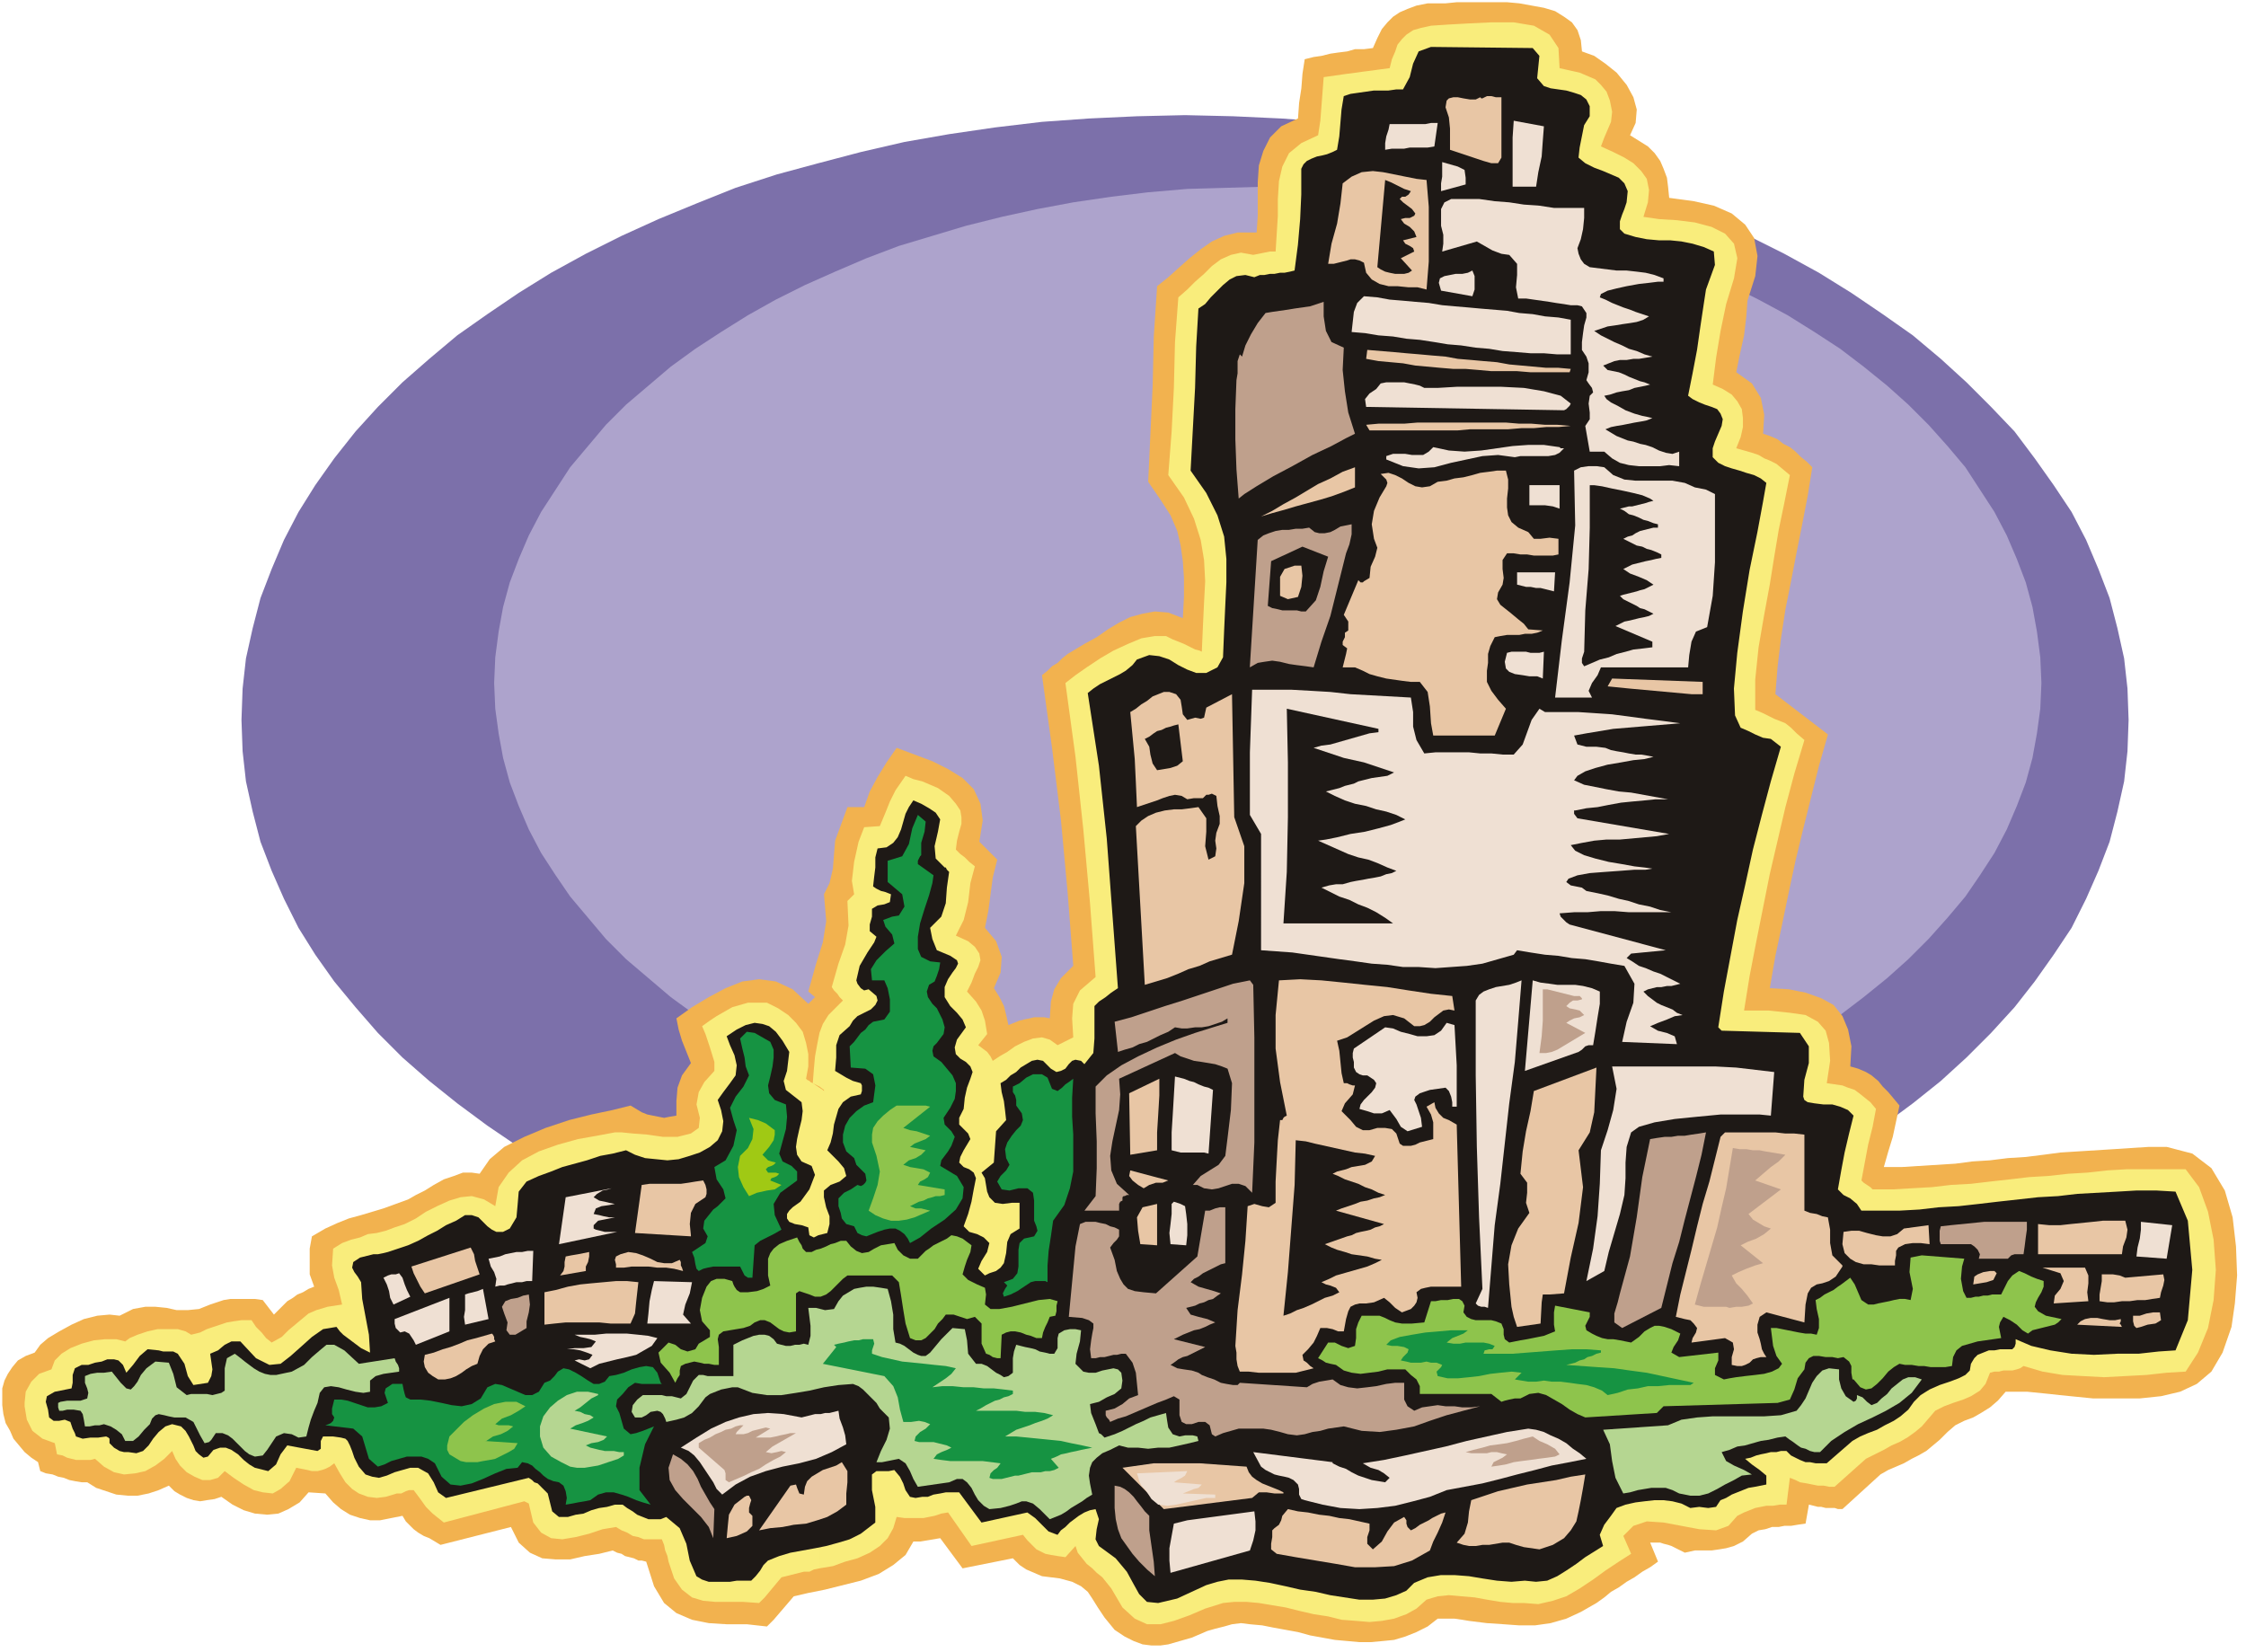 <svg xmlns="http://www.w3.org/2000/svg" fill-rule="evenodd" height="1.478in" preserveAspectRatio="none" stroke-linecap="round" viewBox="0 0 2009 1478" width="2.009in"><style>.pen1{stroke:none}.brush6{fill:#1e1916}.brush7{fill:#b5d691}.brush8{fill:#169342}.brush9{fill:#efe0d3}.brush10{fill:#e8c6a5}.brush11{fill:#8ec44c}.brush12{fill:#bfa08c}</style><path class="pen1" style="fill:#7c70aa" d="m1060 103 43 1 43 2 42 3 41 5 41 6 40 7 39 9 39 10 37 10 36 12 36 14 34 14 33 15 32 16 31 17 29 18 28 19 27 19 25 21 23 21 22 22 21 22 18 24 17 24 16 24 13 25 11 26 10 26 7 27 6 27 3 27 1 28-1 28-3 27-6 27-7 27-10 26-11 25-13 26-16 24-17 24-18 23-21 23-22 22-23 21-25 20-27 20-28 19-29 18-31 17-32 16-33 15-34 14-36 13-36 12-37 11-39 9-39 9-40 7-41 6-41 5-42 3-43 2-43 1-43-1-43-2-42-3-42-5-41-6-40-7-39-9-38-9-37-11-37-12-35-13-34-14-33-15-32-16-31-17-29-18-28-19-27-20-25-20-24-21-22-22-20-23-19-23-17-24-15-24-13-26-11-25-10-26-7-27-6-27-3-27-1-28 1-28 3-27 6-27 7-27 10-26 11-26 13-25 15-24 17-24 19-24 20-22 22-22 24-21 25-21 27-19 28-19 29-18 31-17 32-16 33-15 34-14 35-14 37-12 37-10 38-10 39-9 40-7 41-6 42-5 42-3 43-2 43-1z"/><path class="pen1" style="fill:#ada3cc" d="m1132 167 36 1 35 1 35 3 34 4 33 5 33 6 33 7 31 8 31 9 30 9 29 11 28 12 27 12 26 13 26 14 24 15 23 15 21 16 21 17 19 17 18 18 17 19 16 19 13 20 13 20 11 21 9 21 8 21 6 22 4 22 3 23 1 23-1 23-3 22-4 22-6 22-8 21-9 21-11 21-13 20-13 19-16 19-17 19-18 18-19 17-21 17-21 16-23 16-24 14-26 14-26 14-27 12-28 11-29 11-30 10-31 9-31 8-33 7-33 6-33 5-34 4-35 3-35 1-36 1-35-1-35-1-35-3-33-4-34-5-32-6-32-7-32-8-30-9-30-10-29-11-28-11-27-12-26-14-25-14-24-14-23-16-22-16-20-17-20-17-18-18-16-19-16-19-13-19-13-20-11-21-9-21-8-21-6-22-4-22-3-22-1-23 1-23 3-23 4-22 6-22 8-21 9-21 11-21 13-20 13-20 16-19 16-19 18-18 20-17 20-17 22-16 23-15 24-15 25-14 26-13 27-12 28-12 29-11 30-9 30-9 32-8 32-7 32-6 34-5 33-4 35-3 35-1 35-1z"/><path class="pen1" style="fill:#f2b24f" d="m1428 1434-14 8-13 6-14 4-14 2h-14l-14-1-15-1-16-2-6-1-7-1h-15l-9 7-10 5-10 4-10 3-10 1-11 1h-10l-11-1-11-1-11-2-11-2-11-3-11-2-11-2-10-2-11-1-8-1-8 1-7 2-8 2-7 2-7 3-7 3-7 2-7 2-7 2-7 1h-8l-8-1-8-3-8-4-9-6-9-11-6-9-5-8-4-6-6-5-8-4-11-3-16-2-7-3-7-3-6-4-6-6-45 9-20-27-6 1-6 1-6 1h-6l-7 12-11 9-13 8-16 6-16 4-16 4-15 3-13 3-6 7-6 7-6 7-6 6-18-2h-18l-16-1-15-3-14-6-11-9-9-15-7-22-4-1h-3l-4-2-4-1-4-1-3-2-4-1-4-2-12 3-13 2-13 3h-13l-12-1-11-5-10-9-7-14-63 16-5-3-5-3-5-2-5-3-4-3-4-4-3-3-3-5-10 2-10 2h-9l-9-2-9-3-8-5-7-6-7-8-15-1-8 9-10 6-9 4-10 1-11-1-10-3-10-5-10-7-6 2-7 1-6 1-6-1-6-2-6-3-5-3-5-5-9 4-9 3-10 2h-9l-10-1-9-3-9-3-8-5h-5l-6-1-5-1-5-2-5-1-5-2-6-1-5-2-2-8-6-4-6-5-5-6-5-6-3-7-4-7-2-8-1-8v-15l2-7 3-6 4-6 5-6 7-4 8-3 5-7 7-6 10-6 11-6 11-5 12-3 11-1 9 1 12-6 11-2h9l10 1 9 2h10l10-1 10-4 6-2 6-2 6-1h22l7 1 10 13 4-4 4-4 4-4 5-3 4-3 5-2 5-3 5-2-4-11v-23l2-11 12-7 11-5 10-4 11-3 10-3 10-3 11-4 11-4 7-4 8-4 8-5 9-5 9-3 8-3h8l7 1 9-13 13-11 18-9 19-8 21-7 20-5 19-4 16-4 5 3 5 3 5 2 5 1 5 1 5 1 5-1 6-1v-13l1-12 4-11 8-11-4-10-4-10-3-10-2-10 14-10 15-9 15-8 15-6 15-2 15 2 15 7 14 13 6-6-6-5 7-25 6-19 3-19-2-24 5-10 3-13 1-13 1-12 11-30h15l5-14 7-13 8-13 9-13 16 6 16 6 14 7 13 8 10 10 6 13 2 15-3 19 16 16-4 16-2 15-2 15-3 15 10 12 5 14-1 14-6 14 5 8 4 8 2 8 2 9 5-2 5-2 4-1 5-1 4-1h9l5 1 1-15 3-11 6-10 11-11-5-65-6-65-8-65-9-65 5-4 4-4 5-3 4-4 5-4 5-3 5-3 5-3 11-6 10-7 10-6 10-5 11-3 11-2 12 1 13 5 1-19v-17l-1-15-2-14-3-13-6-14-9-14-11-16 2-43 2-43 1-44 3-45 10-8 10-9 9-8 10-8 10-7 11-5 12-3h17l1-15v-30l1-15 4-13 6-12 10-10 15-7 1-14 2-13 1-13 2-13 8-2 7-1 8-2 7-1 8-1 7-2h8l8-1 4-9 4-8 5-6 5-5 6-4 7-3 8-3 10-2h16l10-1h45l11 1 11 2 11 2 10 3 8 5 7 5 5 7 3 9 1 10 11 4 10 7 10 8 9 11 6 11 3 11-1 12-5 11 8 5 8 5 6 6 5 7 3 7 3 8 1 8 1 10 22 3 18 4 16 7 12 10 8 12 3 16-2 18-7 22-1 14-2 17-4 18-3 15 14 10 8 13 3 15-1 17 6 2 7 3 5 4 6 3 5 4 5 5 5 4 5 5-4 25-5 26-5 25-5 26-5 25-4 26-3 25-2 25 47 36-8 28-7 28-7 28-7 29-6 28-6 29-6 28-5 29 17 1 15 3 14 5 11 6 8 10 5 12 3 15-1 18 7 2 7 3 5 3 6 5 4 5 5 5 5 6 5 6-3 14-3 14-4 13-4 14h16l16-1 16-1 16-1 15-2 16-1 16-2 16-1 16-2 15-2 16-1 16-1 16-1 15-1 16-1h16l23 6 17 13 12 20 7 24 3 26 1 26-2 25-3 21-8 23-10 17-13 11-15 7-17 4-19 2h-42l-10-1-10-1-10-1-9-1-10-1-10-1h-19l-7 8-7 6-8 5-7 4-8 3-8 4-7 6-7 7-6 5-6 5-7 4-6 3-7 4-7 3-7 3-7 4-34 31h-4l-3-1h-8l-4-1h-3l-4-1-4-1-3 17-7 1-6 1h-6l-5 1h-6l-6 2-6 1-6 3-8 7-8 4-7 2-6 1-7 1h-15l-9 2-4-2-4-2-4-2-3-1-4-1-3-1h-9l7 17-7 5-7 4-7 5-7 4-7 5-7 4-6 5-7 5z"/><path class="pen1" d="m733 973 3 2 1 1v-1l-4-3v-48l3-8 5-8 6-6 7-7-3-3-2-3-3-3-2-3 6-21 6-17 3-17-1-22 6-6-2-12 2-17 4-18 5-13 14-1 5-12 4-10 5-10 9-13 7 3 8 2 7 3 7 3 10 7 6 7 4 6 1 6v6l-2 7-2 8-1 8 4 4 4 3 4 4 5 4-4 15-2 17-4 16-7 14 11 5 6 5 4 6 1 6-2 6-3 6-3 8-4 8 8 9 5 8 3 9 2 12-8 10 4 3 4 3 3 4 2 4 6-4 7-4 7-5 8-4 8-3 8-1 7 2 7 5 14-7-1-17 1-13 6-12 14-12-5-66-6-66-7-65-9-66 9-7 10-7 12-8 12-7 13-6 12-5 12-2h10l2 1 4 2 5 2 5 2 6 3 4 2 4 1 2 1 1-23 1-21 1-19-1-19-3-18-6-19-9-19-14-20 3-39 2-39 1-41 3-40 8-7 7-7 8-7 7-7 8-6 9-4 9-2 11 2 5-1 5-1 5-1h5l1-16 1-16v-15l1-16 3-13 6-12 11-9 15-7 2-13 1-13 1-13 1-13 7-1 7-1 7-1 8-1 7-1 8-1 7-1 8-1 2-8 3-7 2-6 4-5 4-4 6-4 7-2 9-2 15-1 18-1 21-1h20l18 3 14 8 8 12 1 18 9 2 9 2 7 3 7 3 5 5 5 6 3 8 2 10-1 9-3 7-3 7-3 8 11 5 10 5 8 5 7 7 5 7 2 10-1 11-4 13 14 2 16 1 16 2 15 4 12 6 8 9 3 13-3 18-7 23-5 24-4 24-3 24 9 4 8 5 5 6 4 7 1 8v8l-2 9-4 10 7 2 7 2 6 2 5 3 5 2 6 3 6 5 6 5-5 25-5 24-4 24-4 25-5 27-5 29-3 29v27l7 3 6 3 4 2 5 2 5 2 5 4 5 5 7 6-9 30-8 30-7 30-7 30-6 30-6 30-6 31-5 31h22l19 2 14 2 11 6 7 8 3 11 1 16-3 20 7 1 7 1 5 2 6 2 4 3 5 4 5 4 5 6-3 16-4 16-3 16-3 16 2 2 3 2 3 2 2 2h18l17-1 18-1 17-2 18-1 17-2 18-2 17-2 17-1 18-2 17-1 18-2 17-1h53l12 16 8 22 5 25 2 27-2 27-5 25-9 22-11 17-17 1-18 2-19 1-19 1-19-1-18-1-18-3-17-5-3 2-3 1-4 1h-8l-4 1h-4l-4 1-4 10-5 6-8 5-7 3-9 3-8 3-8 4-6 7-6 7-6 5-7 5-7 4-7 3-7 4-8 4-8 4-28 25h-5l-5-1h-5l-5-1-5-1-6-1-4-2-5-2-3 24h-6l-6 1h-6l-5 1-5 1-5 2-5 2-6 3-8 9-11 4-15-1-16-3-16-3-15-1-12 4-9 9 7 16-11 7-12 8-11 8-12 8-12 7-12 4-13 3-13-1h-10l-11-1-12-2-11-2-12-1-11-1-10 1-10 3-9 8-9 5-11 4-11 2-11 1-12-1-13-1-12-3-13-2-13-3-12-3-12-2-12-2-11-1h-11l-10 1-16 5-14 6-14 5-12 3h-12l-11-5-11-10-10-17-4-5-4-5-5-4-4-4-5-4-4-5-4-5-2-6-9 10-7-1-6-1-5-1-4-2-4-2-4-4-4-4-4-5-46 10-21-30-6 1-6 2-5 1-5 1h-17l-7-1-3 10-5 9-7 7-9 6-11 5-11 3-11 4-12 2V973zm-6-4 6 4v430l-5 1-4 2h-5l-4 1-4 1-4 1-4 1-4 1-5 6-5 6-5 6-5 5-14-1h-25l-11-1-10-3-9-7-7-10-5-15-1-5-2-5-1-5-2-5h-16l-5-2-5-1-5-3-5-2-5-3-12 2-12 4-12 3-12 2-10-1-9-5-7-9-4-17-4-2-72 19-10-8-6-6-5-7-6-8h-4l-3 1-4 2h-4l-10 3-8 1-8-1-8-3-6-4-6-6-5-8-5-9-4 3-4 2-3 1-4 1h-5l-4-1-5-1-5-1-6 12-8 7-7 4-9-1-8-2-9-5-9-6-8-6-6 6-7 2h-7l-7-3-7-4-6-6-4-6-3-7-7 7-8 6-9 5-9 2-10 1-9-2-9-5-8-7-4 1H68l-4-1-4-1-4-2-5-1-2-10-11-4-9-7-5-10-2-12v-3l1-10 5-9 7-7 11-4 3-8 6-6 8-5 10-4 11-3 10-1h10l8 2 4-3 7-3 9-3 9-2h18l7 2 5 3 8-2 6-3 6-2 6-2 6-2 6-1 7-1h9l4 6 5 5 4 5 5 4 9-5 6-6 6-5 6-5 6-5 7-3 10-3 13-2-3-13-4-11-2-11 1-15 8-5 8-3 8-2 7-3 8-1 8-2 8-3 9-3 10-5 9-6 10-5 11-5 10-3 10-1 11 3 10 6 3-17 9-13 12-11 15-8 17-6 18-5 17-3 16-3h6l10 1 13 1 14 2h13l12-3 7-5 1-9-3-12 2-11 5-9 9-10v-8l-4-13-4-12-3-7 7-5 6-4 7-4 7-4 7-2 7-2h17l10 5 9 6 7 7 6 8 3 10 2 10v11l-2 11 1 1 2 1 1 1 2 1 1-13 1-11 2-11 2-10v48l-6-3z" style="fill:#f9ed7c"/><path class="pen1 brush6" d="m49 1245 15-3 1-5v-7l2-6 6-3h6l6-2 6-1 5-2h6l4 1 4 4 3 7 6-7 6-8 7-6 10 1 4 1h9l4 2 6 9 3 11 5 8 13-2 3-6 1-6-1-7-1-7 7-3 6-5 6-3h8l14 15 12 6 10-1 9-7 9-8 10-9 10-7 12-2 3 4 3 3 4 3 4 3 4 3 4 3 4 2 4 2-1-16-3-16-3-16-1-15-3-5-3-4-2-4 1-5 3-2 3-2 4-1 4-1 4-1h4l5-1 4-1 9-3 9-3 9-4 9-5 8-4 8-5 9-4 8-5h6l6 2 4 4 4 4 4 3 4 2h6l6-3 6-10 1-11 1-12 7-9 11-5 11-4 10-4 11-3 11-3 12-4 11-2 12-3 8 4 9 3 10 1 10 1 10-1 10-3 9-3 9-5 7-6 4-8 1-9-2-10-3-9 5-7 6-8 5-7 1-9-2-9-4-9-3-8 9-6 8-4 8-2 7 1 6 2 6 5 6 8 6 10-2 17-3 9 2 8 14 11 1 8-1 8-2 8-2 9-1 7 1 7 4 6 9 4 3 8-5 13-8 11-7 5-3 3-2 3v4l2 3 5 2 6 1 6 2 1 7 4 2 4-2 4-1 4-1 2-8v-7l-3-8-2-9v-6l6-5 8-3 6-5-2-7-5-6-5-5-5-5 3-7 2-8 1-8 2-7 2-7 4-6 7-5 9-2 1-3v-5l-1-2-7-2-6-3-5-3-5-3 1-12v-11l3-9 9-8 3-5 4-4 6-3 6-3 4-4 2-4-1-4-7-6-4 1-3-2-3-4-1-3 3-13 7-12 6-9 2-5-6-5v-6l2-7v-7l5-3 6-1 5-2 1-7-5-2-4-1-4-2-3-2 1-9 1-8v-9l2-8 8-1 6-4 4-5 3-7 2-7 2-7 3-6 4-6 7 3 7 4 6 4 4 6-2 11-3 13 1 11 8 8h1l1 2 1 1 1 1-2 14-1 14-4 12-10 10 1 5 1 5 2 5 2 5 12 5 6 4 1 3-2 4-3 4-4 6-3 7v9l5 8 6 6 5 6 3 7-8 11-2 7 1 6 4 4 5 3 4 4 2 5-2 6-3 8-2 9-1 10-4 8v6l4 4 4 4 2 5-3 5-3 5-3 6-1 5 4 4 5 2 4 3 2 5-2 10-2 11-3 11-4 11 5 5 7 2 6 3 5 5-2 8-5 8-3 7 6 6 4-2 6-2 4-3 3-4 2-9 1-10 3-7 8-5v-23h-7l-8 1-7-1-5-5-2-5-1-6-1-6-3-5 11-9 1-14 1-14 9-10-1-9-1-8-2-8-1-8 5-3 4-4 5-3 4-4 5-3 5-3 5-1 5 1 7 7 5 3 4-1 4-2 3-4 3-3 3-1 5 1 3 3 8-10 1-13v-29l4-4 6-4 5-4 6-4-5-67-5-67-7-65-10-65 5-4 6-4 6-3 6-3 6-3 5-3 6-5 4-5 11-4 9 1 9 3 8 5 8 4 8 3h9l10-5 5-9 1-24 1-22 1-21v-21l-2-20-6-19-10-20-14-20 2-37 2-37 1-37 2-34 6-4 5-6 6-6 5-5 6-5 6-3 8-1 8 2 5-2h4l5-1h4l5-1h4l5-1 4-1 3-23 2-23 1-22v-23l2-4 3-3 4-2 5-2 5-1 4-1 5-2 4-2 2-12 1-12 1-12 2-12 6-2 7-1 7-1 7-1h13l7-1h6l6-11 3-12 5-11 11-4 91 1 6 7-1 10-1 10 6 7 6 2 7 1 7 1 7 2 6 2 5 4 3 6v9l-5 8-2 10-2 10-1 9 6 5 8 4 8 3 7 3 7 3 5 5 3 7-1 10-2 6-2 5-2 6v7l4 4 10 3 10 2 11 1h10l10 1 10 2 10 3 9 4 1 12-4 11-4 11-2 13-3 20-3 21-4 21-4 20 4 3 6 3 5 2 6 2 5 2 3 4 2 5-1 6-3 7-3 7-2 6v8l5 5 6 3 6 2 7 2 6 2 7 2 6 3 5 4-3 17-5 27-7 34-6 37-5 37-3 32 1 24 5 11 7 3 6 3 7 3 7 1 9 7-9 31-8 30-8 31-7 32-7 31-6 32-6 32-5 32 3 3 70 2 8 12v15l-4 15-1 15 1 3 3 2 6 1 8 1h8l7 2 7 3 5 5-4 16-4 17-3 16-3 17 5 5 6 3 6 5 4 6h34l18-1 17-2 18-1 18-2 17-2 18-2 18-2 18-1 17-2 18-1 18-1 17-1h18l17 1 11 26 4 44-4 45-11 27-15 1-18 2h-19l-21 1-20-1-19-3-17-4-14-6v4l-1 3-2 2h-11l-5 1h-5l-5 2-5 2-3 3-3 5-1 6-4 4-6 3-8 3-9 3-9 4-8 5-6 6-5 7-7 6-6 4-8 4-7 4-8 3-7 3-7 4-23 20h-10l-5-1h-4l-5-2-4-2-4-2-4-4h-5l-4 1h-5l-4 1-5 1-4 1-5 2-5 1 6 5 7 5 6 5v8l-5 1-5 1-6 1-5 2-5 2-5 2-5 3-5 2-4 6-7 1-8-1-8 1-8-4-8-2-8-1h-8l-9 1-8 1-9 2-8 3-5 7-6 8-4 9 3 10-8 5-8 5-8 6-9 6-8 5-9 4-10 1-10-1-12 1-13-1-13-2-12-2-13-1h-12l-12 2-12 5-7 7-9 4-10 3-11 1h-12l-13-2-13-2-13-3-14-2-13-3-14-3-13-2-12-1h-12l-10 2-10 3-26 12-17 4-10-1-7-7-5-9-6-11-10-12-15-11-3-6 1-9 2-9-3-9-5 1-5 2-5 3-4 3-4 3-4 4-4 3-3 4-8-3-6-6-6-6-7-5-41 9-20-27h-12l-5 1-6 1-5 2h-5l-6 1-5-1-4-6-2-6-3-6-5-6-5 1h-11l-4 3v14l3 15v14l-13 10-10 5-10 3-11 3-10 2-11 2-11 2-10 3-10 4-4 4-3 5-4 5-4 4h-13l-6 1h-19l-6-2-5-3-6-14-3-15-6-14-12-10-5 2h-11l-5-2-5-2-4-3-5-3-4-3h-7l-7 2-7 1-7 2-7 3-7 1-7 2h-8l-6-5-2-8-2-8-7-7-2-2-3-1-2-2-3-2-74 18-7-5-4-9-5-8-9-5h-7l-7 2-7 2-7 3-7 2-6-1-6-2-6-7-4-8-2-6-2-5-2-4-2-2-4-1-7-1h-9l-2 4v7l-3 2-27-5-6 8-4 9-7 6-12-3-5-3-5-4-5-5-6-4-5-2h-5l-6 2-5 6-4 1-4-3-3-3-2-5-2-4-2-4-3-5-4-4-8-2-6 2-6 5-5 6-4 6-5 5-6 2-7-1h-4l-4-1-5-3-4-4v-4l-1-1-2-1-7 1h-7l-7 1-6-2-1-3-2-4-1-3-1-3-5-2-5 1h-5l-4-3-1-7-2-7 1-5 7-4z"/><path class="pen1 brush7" d="m76 1231 5-2 6-1h6l7-1 8 10 5 5 4 1 3-3 3-4 3-6 5-6 8-6 12 1 4 10 3 12 9 7 4-1h14l5 1 4-1 4-1 3-2v-20l2-9 7-4 4 3 5 4 4 3 4 3 5 3 5 2 5 1h5l14-3 11-6 7-7 7-6 6-5h7l9 5 13 12 32-5 1 3 2 3 1 3v3l-7 1-7 1-7 2-5 4v10l-6 1-7-1-8-2-7-2-7-1-6 1-4 5-2 9-3 7-3 8-2 7-2 8-7 1-6-3-7-1-7 3-4 6-4 6-4 5-7 1-5-2-4-3-3-3-4-4-4-4-4-3-5-2h-6l-2 3-2 3-2 2-4 1-4-7-3-6-3-6-7-4h-10l-5-1-4-1-5-1-3 1-3 3-2 5-5 5-5 6-5 4h-7l-3-6-5-4-5-3-6-2-4 1h-4l-5 1h-4l-1-6-1-5-2-3-6-1h-6l-4 1h-3l-1-3v-4l2-1 6-1h12l6-2 1-5-1-4-2-5v-6z"/><path class="pen1 brush8" d="m299 1268-2-3v-5l1-4 1-4h6l6 1 6 2 6 2 6 2h6l6-1 6-3-1-3-1-3-1-3 1-4 3-2 3-2h9l1 5 1 4 1 3 4 2h9l9 1 10 2 9 2 9 1 9-2 8-5 6-10 7-3 6 1 7 3 7 3 7 3h6l6-3 5-8 5-2 4-4 3-4 5-3 5 1 6 3 5 3 6 4 5 3h5l5-2 4-5 6-1 7-2 7-3 7-2 6-1 6 1 4 5 3 9 1 1h-18l-6-1-6 4-5 6-5 5-1 6 3 6 2 7 2 7 6 5 5-1 6-2 5-2 5-2-8 16-5 21v20l10 13-7-2-6-2-7-3-6-2-7-2h-7l-7 2-7 5-5 1-6 1-5 1-6 1 1-6-1-6-2-5-4-3-5-1-5-2-4-3-3-3-4-3-3-3-4-2-5-1-4 5-10 1-10 4-11 5-10 4-10 2-9-1-8-7-6-12-6-4-6-2h-13l-7 2-7 2-6 3-6 2-8-7-3-10-3-10-8-7-25-3 3-1 2-1 2-2 1-3z"/><path class="pen1 brush9" d="m357 1139 3 4 2 6 2 5 3 6-15 7-3-6-1-6-2-6-3-6 4-2 3-1h4l3-1zm45 52-30 12-2-4-2-3-2-3-4-2-4 1-2-2-2-2-1-4v-4l49-19v30z"/><path class="pen1 brush10" d="m421 1116 3 6 1 6 2 6 2 6-49 17-4-6-3-6-3-6-2-6 53-17zm-41 96 8-2 8-3 7-2 8-3 7-3 8-2 7-2 7-2 1 1 1 2v2l1 2-6 2-5 5-3 6-2 7-5 2-5 3-4 3-5 3-5 2-5 1h-6l-5-3-4-3-3-5-1-5 1-6z"/><path class="pen1 brush11" d="m470 1258-6 4-7 4-8 3-6 5 3 1h9l4 1-5 4-6 3-7 2-6 4h-2l30 2-3 5-5 3-6 3-6 3-5 1-6 1-5 1h-10l-5-1-5-3-5-3-2-4v-4l1-4 1-4 6-6 7-7 8-6 10-6 9-4 10-2h10l8 4z"/><path class="pen1 brush9" d="m416 1158 3-1 4-1 4-1 5-2 5 27-21 5-1-7 1-6v-14zm21-32 5-1 5-1 5-2 5-1 5-1h5l5-1h5l-1 27h-5l-4 1h-5l-4 1-4 1-3 1h-4l-4 1 1-7-2-6-3-5-2-7z"/><path class="pen1 brush12" d="m473 1158 1 9-1 7-2 8v6l-5 3-5 3h-5l-3-4 1-7-3-8-2-6 3-5 5-2 6-1 5-2 5-1z"/><path class="pen1 brush7" d="m535 1248-6 3-5 4-5 4-5 3 5 1 4 2 5 1 3 2-5 3-5 2-6 2-5 3 33 7-3 3-5 2-6 1-5 2 4 2 4 1 4 1 5 1h8l5 1h4v3l-5 3-6 2-6 2-6 2-6 1-6 1h-7l-6-1-8-4-9-5-7-8-3-10v-9l3-9 6-8 7-6 8-5 9-3h10l9 2v1z"/><path class="pen1 brush10" d="m487 1156 10-2 11-3 11-2 10-1 11-1 11-1h10l10 1-1 9-1 9-1 10-4 9h-18l-10-1h-30l-10 1-9 1v-29z"/><path class="pen1 brush9" d="m550 1077-5 1-7 1-5 2-2 5 5 1 4 1 5 1h5l-5 1-5 1-5 1-4 4v3l2 1 4 1 4 1h11l-52 11 6-42 41-8-3 1-5 1-5 3-3 3 5 3 5 1 4 1 5 1z"/><path class="pen1 brush10" d="m506 1124 5-1 6-1 5-1 5-1v4l-1 5-2 4v4l-23 4 3-4 1-4v-4l1-5z"/><path class="pen1 brush9" d="m533 1200-5-2-4-1-5-1-5-2h18l10-1h19l10 1 9 1 8 2-5 7-7 4-7 4-8 2-9 2-8 2-8 2-8 4-14-7 4-1 5 1 4-1 3-4-5-2-6-2-6-1h-6l7-1h8l7-1 4-5z"/><path class="pen1 brush10" d="m555 1122 7-2 7 1 6 2 7 3 6 3 6 1h7l7-3 1 2v3l1 2 1 3-8-2-7-1h-8l-8-1h-15l-7 1h-7v-3l-1-4 1-3 4-2z"/><path class="pen1 brush7" d="M575 1248h17l4 1h5l4 1 4 1 5-4 3-6 3-6 5-5h4l4 1h23v-28l4-2 4-2 5-2 5-2 5-1h5l4 1 4 3 3 4 4 1 4 1h4l4-1h4l4-1 4 1 2-8v-9l-1-8-1-8h7l8 2 8-1 4-7 4-5 5-3 5-3 5-1 6-1h6l7 1 6 1 3 11 2 12v13l2 12 4 1 4 2 4 3 4 3 4 2 3 1h4l4-3 5-6 5-6 5-5 5-5 11 1 2 10 1 12 7 9h5l5 2 4 3 4 3 4 2 3 2 4-1 4-3v-13l1-6 2-6 4 1 4 1 5 1 4 1 4 2 5 1 4 1h4l3-5v-9l1-4 5-3 5-1h5l5 1-1 10-3 11-1 9 7 7 5 1h6l6-2 5-1 5-1 4 1 3 3 1 7-1 7-6 5-7 3-7 4-8 2 1 8 4 10 3 8 2 1 2 2 1 1 3-1 6-2 7-3 6-3 6-3 7-3 6-3 7-2 7-2 1 7 1 6 4 6 6 2 5-1h7l4 1 1 4-8 2-9 2-9 2h-10l-9 1-9-1h-9l-8-2-8 4-7 3-5 4-4 4-2 5-1 7 1 7 2 10-5 3-4 3-5 3-5 3-4 3-5 3-5 2-5 2-9-9-6-5-6-2h-4l-5 2-6 2-8 2-10 1-5-3-5-5-3-5-3-6-4-5-4-3h-5l-7 3-28 4-4-7-3-7-4-7-6-4-5 1-5 1-5 1h-5l4-10 5-10 3-10-1-10-4-4-4-4-3-5-4-4-4-4-4-4-4-3-5-2-13 1-13 2-13 3-12 2-13 2h-13l-13-2-13-5h-5l-5 1-5 1-5 2-5 2-4 3-3 4-3 4-6 6-7 4-7 2-9 2-1-3-2-4-2-2-3-1-6 1-4 3-4 2h-6l-3-5 1-6 4-5 5-4z"/><path class="pen1 brush10" d="m574 1060 7-1h28l7-1 6-1 7-1 2 4 1 4v4l-1 3-9 6-4 8-1 10 1 10v1l-50-3 6-43z"/><path class="pen1 brush9" d="m585 1146 34 1-2 10-4 10-2 9 7 8h-39l1-9 1-11 2-10 2-8z"/><path class="pen1 brush11" d="m598 1201 6 2 5 4 6 2 7-2 3-5 5-3 5-3v-6l-7-8-2-10 2-11 4-10 4-5 5-2h7l7 2 1 3 1 2 2 3 3 2h7l8-1 6-2 6-3-2-9v-15l2-5 3-4 5-4 7-3 9-3 2 4 2 3 1 3 3 3h5l4-2 4-1 5-2 4-2 4-1 5-2h5l4 5 5 4 5 2 6-1 5-3 6-3 6-1 6-1 3 6 5 5 6 3h7l3-3 4-4 3-2 4-3 4-2 4-2 4-2 4-3 5 1 5 2 4 3 4 3-1 6-3 7-2 6-2 7 5 5 8 4 7 3 1 6-1 9 5 4h8l11-2 12-3 12-3 10-1 7 2-1 4v5l-1 4-5 1-2 5-2 4-2 5-1 5h-5l-5-2-4-1-5-2-5-1h-4l-4 1-4 2-1 21h-3l-4-1-3-2-3-1-4-9v-18l-6-6-7 2-6-2-6-2h-7l-3 4-4 4-3 5-4 4-4 4-4 2h-5l-5-2-4-13-2-12-2-13-2-12-6-6h-40l-4 3-3 3-4 4-4 4-4 3-5 2h-5l-5-2-3-1-3-1-3-1-3 2v34l-6 1-5-1-4-2-4-3-4-3-5-2h-4l-5 2-4 3-6 2-6 1-6 1-6 1-4 3-1 4 1 7v16h-4l-5-1h-4l-4-1-5-1-4 1-4 1-4 2-1 4v4l-2 3-2 4-5-9-8-9-2-9 9-9z"/><path class="pen1 brush12" d="m602 1301 7 4 6 5 5 6 4 7 3 7 4 7 4 7 4 6-1 26-4-10-7-9-8-8-8-8-7-8-5-9-1-11 4-12z"/><path class="pen1 brush9" d="m717 1268 4-1 4-1 4-1h5l4-1h4l4-1 4-1 1 7 3 8 2 7 1 8-13 7-14 6-15 4-15 3-15 4-14 5-13 7-12 9-5-5-3-6-4-6-4-6-4-6-5-6-5-4-7-3 14-9 13-8 13-6 12-4 13-3 13-1 14 1 16 3z"/><path class="pen1 brush8" d="m629 1099 1-7 4-5 4-5 4-3 7-7-2-8-6-9-2-11 10-6 7-13 3-14-3-9-3-11 5-10 7-9 5-10-3-8-1-8-2-8-2-9 6-6 7 1 7 4 7 4 3 7v7l-1 8-2 9-2 8 1 7 5 6 10 4 1 11-1 11-3 11-3 11 3 7 8 4 5 5v8l-15 11-6 10 1 10 6 13-7 4-6 3-6 3-5 4-2 29h-4l-3-2-2-4-2-4h-24l-5 1-4 1-4 2-2-2-1-4-1-6-2-5 6-4 6-4 2-6-4-7z"/><path class="pen1 brush12" d="m625 1291 5-3 5-2 5-3 5-2 4-2 5-1 4-2 4-1h3l-2 2-2 2-2 2-1 2h7l4-1 4-2 4-1 4-1 4-1 4 1-13 8h13l5-1 4-1 5-1 4-1h5l-7 4-7 4-7 4-6 5 5 1 5-1 4-1 4 1-5 4-6 3-7 4-6 4-7 3-6 3-7 3-7 3-3-2v-6l-1-3-23-20v-4z"/><path class="pen1 brush10" d="m666 1339 2-1h2l1 2 1 2-1 3-1 4v4l3 3v9l-5 5-9 4-9 2 1-11 1-10 5-9 9-7z"/><path class="pen1" style="fill:#a0c914" d="m670 1000 8 2 7 3 4 3 4 3v4l-1 5-4 6-6 7 2 2 3 3 3 1 4 1-2 2-2 1-3 1-2 2 2 3h7l3 1-2 2-2 1-3 1-1 2 10 4-6 4-7 1-9 2-7 3-5-8-4-9-1-9 2-10 7-7 4-8 1-9-4-10z"/><path class="pen1 brush10" d="m707 1329 5-1 1 3 2 5 4 1 1-7 2-5 4-4 5-3 5-3 6-2 6-2 5-3 5 8v10l-1 10v10l-8 6-9 5-9 3-10 3-11 1-10 2-11 1-10 2 28-40z"/><path class="pen1 brush8" d="m746 1203 4-1 5-1 4-1 5-1h4l4-1h9l1 4-1 3-1 3v3l9 3 9 2 9 2 10 1 10 1 9 1 10 1 9 2-4 5-5 4-6 4-6 4 9-1h9l10 1h9l9 1h9l9 1 8 1v3l-4 2-4 1-4 2-4 1-4 2-4 2-5 3-4 2h36l8 1h9l8 1 8 2-5 3-5 2-6 2-5 2-6 2-6 2-5 3-5 3h10l10 1 10 1 10 1 10 1 9 2 10 2 9 2-5 1-5 1-4 1-5 1-4 1-5 1-4 2-5 2 7 8-4 2-4 1h-4l-4 1h-8l-4 1-4 1-4 1h-3l-4 1-4 1-4 1h-8l-3-1 1-4 3-3 3-2 3-4-8-1-8-1h-29l-8-1-7-1 3-4 4-2 5-2 4-2-4-2-4-1-4-1-4-1h-13l-4-1 1-4 4-4 5-3 4-4-5-2-5-1-7 1h-7l-3-11-2-11-4-10-8-9-55-11 12-15-2-2zm21-143 3 1 2-1 2-2 1-2-1-6-4-4-4-4-2-6-7-6-3-8v-7l2-8 4-7 6-6 7-5 8-3 2-15-2-10-7-5-13-1-1-19 4-4 3-4 3-4 4-3 3-4 4-3 5-1 5-1 5-7v-11l-2-10-3-7h-11l-1-10 5-8 8-8 8-7-2-8-6-7-2-6 8-3 6-1 5-8-2-11-13-11v-19l13-4 6-11 3-14 5-12 7 6-1 9-3 10v11l-1 1-1 2-1 2v3l14 10-1 7-3 11-4 12-4 13-2 12v11l3 7 8 4 9 1-1 6-2 6-2 5-5 3-2 6 1 5 4 6 4 4 5 10 2 7-1 6-3 4-3 4-3 3-1 4 1 5 7 5 5 6 5 6 3 7v7l-1 7-4 8-6 9 1 6 6 6 3 5-3 8-3 5-3 4-3 4-1 5 15 9 6 10-1 10-6 10-10 9-12 8-10 8-9 5-2-4-3-4-4-3-4-2h-5l-5 1-6 2-5 2-5 2-4-1-4-2-3-6-7-2-4-5-1-5-2-6v-7l5-5 6-3 6-4z"/><path class="pen1 brush11" d="m784 1034-2-6-2-6v-7l1-6 4-6 5-5 6-5 6-4h26l4 1-24 19 6 2 6 1 6 2 6 2-4 3-5 2-5 2-4 3 14 3-4 4-5 3-6 2-5 4 6 2 6 1 6 1 6 3-2 4-3 2-4 2-2 3 24 4v5l-4 1h-4l-3 1-4 1-4 2-4 1-4 2-4 2 5 2h5l4 1 4 1-7 3-7 3-7 2-7 1h-7l-7-2-7-3-6-4 4-11 4-12 2-12-3-14z"/><path class="pen1 brush8" d="m900 1036-1-8 2-6 4-6 4-5 4-4 2-5-1-6-5-7v-5l-1-4-2-3v-5l6-3 6-5 6-3h8l5 3 2 5 2 5 5 2 4-3 3-3 3-2 4-3-1 17v17l1 16v33l-3 15-5 15-10 14-2 14-2 13-1 13v15l-2-1h-9l-4 1-6 4-6 4-6 3-6 2-1-3 2-4 2-3-3-3 8-3 4-5 1-6v-15l1-6 4-4 9-2 3-5-1-4-2-5v-18l-1-7-5-4h-8l-8 2-7-1-4-7 3-5 5-5 3-5-3-6z"/><path class="pen1 brush12" d="M1001 1100v6l-2 3-3 3-3 4 4 11 2 10 3 7 3 5 4 4 6 2 8 1 11 1 37-33 7-41h4l5-2 4-1h5v50l-4 1-4 2-4 2-4 2-4 2-4 3-4 2-3 3 7 4 7 2 7 2 6 2-3 2-4 3-4 1-4 2-4 1-4 2-4 1-4 1 4 6 7 2 8 2 7 3-5 2-4 2-5 2-5 1-5 2-5 2-4 2-4 2 28 7-4 2-4 2-4 2-4 2-4 1-4 2-4 3-3 2 6 3 6 1 7 1 6 2 3 2 5 2 6 2 6 3 5 1 6 1h4l2-2 60 4 5-3 6-2 6-1 6-1 7 5 7 2 8 1 9-1 8-1 9-2 8-1h8v15l3 6 6 4 7-3 7-1 7-1 7 1h8l7 1h8l8-1-15 4-15 4-15 5-14 5-16 3-15 2-16-1-16-4-7 1-7 1-7 2-7 1-7 2-7 1-8-1-7-2-8-2-7-1h-22l-7 2-7 2-7 3-3-2-1-4-1-4-4-3h-6l-6 2h-5l-4-2-2-6v-14l-5-3-7 3-8 3-7 3-7 3-7 3-7 3-7 2-7 3-1-2-2-2-1-2v-4l8-2 7-4 6-5 8-3-1-10-1-10-3-9-6-8h-4l-4 1h-3l-4 1-4 1h-4l-4 1h-4l-1-8 1-8 1-6 1-5v-4l-4-3-6-2-12-1 2-21 2-21 2-21 4-20 5-2h9l4 1 5 1 4 2 4 1 4 2zm-21-30 1-25v-24l-1-25v-24l10-10 13-9 15-8 17-8 17-7 17-6 16-5 13-4v-4l-5 3-6 2-6 2-6 1h-6l-7 1h-5l-6-1-6 4-7 3-6 3-6 3-7 2-6 3-7 2-6 2-3-27 15-4 15-5 15-5 16-5 15-5 15-5 15-5 15-3 3 4 1 47v94l-2 45-6-6-6-2h-6l-6 2-6 2-6 1-7-1-6-3h-4l7-8 8-5 8-5 6-8 2-16 3-25 1-24-4-13-5-2-6-2-6-1-6-1-7-1-6-2-6-2-5-3-50 23 1 14-1 14-3 14-3 14-2 13 1 13 5 12 11 10h-2l-2 1h-1l-1 1v3l-2 1-1 2v6h-31l10-13zm48 286v13l2 14 2 14 1 13-7-6-7-7-6-7-5-7-5-7-3-8-2-9-1-10v-20l5 1 4 2 4 3 4 4 3 4 4 5 3 4 4 4z"/><path class="pen1 brush10" d="m1115 1312 2 5 3 4 4 3 5 3 5 2 5 2 5 2 4 2v1h-8l-7-1h-7l-6 5-79 10-37-37 14-2 14-2h41l14 1 14 1 14 1zm-104-265 34 9-5 2h-6l-6 2-5 3-5-3-5-4-3-4 1-5zm26-82v15l-1 17-1 16v16l-24 4-1-55 27-13zm25-321 7-2 5 1 3-1 2-9 23-12 2 110 9 26v33l-5 34-6 30-10 3-10 3-9 4-10 3-9 4-10 4-10 3-10 3-8-142 5-5 6-4 7-3 8-2 8-1h7l8-1 7-1 7 10v12l-1 13 3 12 6-3 1-7-1-7 1-7 3-8v-7l-2-9-1-9-2-1-2-1-3 1h-2l-3 3h-8l-6 1-5-3-6-1-5 1-6 2-5 2-6 2-6 2-6 2-1-22-1-21-2-21-2-21 5-3 5-4 5-3 5-4 5-2 5-2h5l6 2 4 5 1 6 1 7 4 5z"/><path class="pen1 brush9" d="m1075 1328-3 3-4 1-5 2-5 2 29 1v3h-8l-9 2-9 2-9 2-8 1-8-1-6-5-6-9-3-3-2-4-1-4-1-3 45-2-2 4-3 2-4 2-3 2 25 2z"/><path class="pen1 brush10" d="M1035 1077v37l-15-1-2-12-1-12 5-9 13-3z"/><path class="pen1 brush6" d="m1024 661 4-2 4-3 3-2 4-1 4-2 4-1 3-1 4-1 4 33-5 4-6 2-6 1-6 1-4-6-2-8-1-7-4-7z"/><path class="pen1 brush9" d="m1062 1360 60-8 1 9v8l-2 9-3 9-71 20-1-11v-11l2-11 2-11 12-3zm-2-281 1 7 1 9v10l-1 9-14-1-1-10 1-8 1-9v-9l2-2 3 1 3 1 4 2zm-9-116 4 1 4 1 5 2 4 1 4 2 5 2 4 1 4 2-4 57-4-1h-21l-4-1-4-1v-16l1-16 1-17 1-17z"/><path class="pen1 brush10" d="m1116 1079 6-2 7 2 6 1 6-4v-19l1-19 1-18 2-18h2l1-2 1-1 2-1-6-30-4-30v-30l3-31 19-1 19 1 20 2 19 2 20 2 19 3 20 3 19 2 2 13-5-1-5 1-4 3-4 3-4 4-5 3-4 1h-5l-9-7-10-3-8 1-9 4-8 5-8 5-8 5-9 3 2 9 1 10 1 10 2 9h3l2 1 3 1h2l-2 8-7 8-3 7 8 8 5 6 6 3h6l7-2h7l6 1 4 4 3 9 3 2h7l4-1 4-2 4-1 4-1 4-1v-15l-2-7-4-7 7-4 1 5 3 5 4 4 5 2 7 4 4 145h-27l-5 1-4 1-4 3 1 5-1 4-2 3-3 3-8 3-6-4-5-5-5-4-9 4-7 1h-6l-4 1-4 2-2 4-2 7-2 11h-5l-5-2-5-1h-6l-3 7-3 6-5 6-5 5 1 5 3 2 3 3 3 2-8 2-8 2h-33l-9-1h-8l-2-5-1-6v-6l-1-6 2-32 4-32 3-30 2-31z"/><path class="pen1 brush12" d="m1109 317 2 2 3-10 5-10 6-10 7-9 6-1 7-1 7-1 6-1 7-1 7-1 6-2 6-2v13l2 13 5 10 11 5-1 20 2 19 3 19 6 19-8 4-13 7-17 8-18 10-17 9-15 9-11 7-5 4-2-26-1-27v-27l1-26 1-6v-11l2-6z"/><path class="pen1 brush9" d="m1274 674 10-1h30l10 1h10l10 1h10l8-9 4-11 4-11 7-10 5 3h30l15 1 15 1 15 2 15 2 16 2 15 2-12 1-12 1-12 1-12 1-12 1-12 2-12 2-11 2 3 8 8 2h9l8 1 5 2 5 1 6 1 5 1 6 1h5l6 1 5 1-8 2-10 1-11 2-12 2-11 3-9 3-7 4-3 4 9 4 10 2 10 2 11 2 11 1 11 2 11 2 11 2h-11l-10 1-11 1-10 1-11 2-10 2-10 1-10 2h-1v3l3 4 82 14-11 2-11 1-11 1-11 1h-12l-11 1-11 2-10 2 4 5 8 4 10 3 12 3 12 2 11 2 9 1 7 1-6 1h-10l-13 1-14 1-13 1-11 2-8 3-2 3 4 3 5 1 5 1 4 3 10 2 9 2 10 3 9 2 9 3 10 2 9 3 10 2h-38l-13-1h-12l-12 1h-12l-13 1 1 3 2 2 3 3 3 2 86 23-31 3-4 4 5 3 6 4 6 2 7 3 6 2 6 3 6 3 6 3-4 1-4 1h-4l-5 1h-4l-4 1-4 1-4 2 4 4 4 3 4 3 4 2 5 2 5 2 4 3 5 2-7 1-7 3-8 3-7 3 7 4 8 2 7 3 2 7-49-2 4-18 6-17 1-17-9-16-12-2-11-2-12-2-12-1-12-2-12-1-13-2-12-2-3 4-14 4-14 4-14 2-14 1-14 1-15-1h-14l-14-2-14-1-14-2-15-2-14-2-14-2-14-2-14-1-14-1V746l-10-17v-56l1-28 1-28h35l18 1 17 1 18 2 18 1 18 1 18 1 2 13v13l3 12 7 12z"/><path class="pen1 brush12" d="m1171 472 5 4 4 1h5l5-1 4-2 5-3 5-1 5-1v9l-2 9-3 8-2 8-6 24-6 24-8 23-7 23-7-1-8-1-7-1-8-2-7-1-7 1-6 1-7 4v-1l7-113 5-4 5-2 6-2 6-1h6l6-1h6l6-1z"/><path class="pen1 brush9" d="m1192 1309 6 3 6 2 5 3 6 3 6 2 6 2 6 1 6 1 4-4-5-4-5-3-7-2-7-4 19-3 19-4 18-4 18-4 19-5 18-4 18-4 19-3 7 1 7 2 6 3 7 3 7 4 6 5 6 4 6 5-15 3-16 3-15 4-16 4-15 4-16 4-16 3-16 3-15 6-15 4-16 4-16 2-16 1-17-1-16-3-16-4-3-1-2-4v-5l-1-4-4-4-4-2-4-1-5-1-4-1-4-2-4-2-4-3-7-13 71 9v1z"/><path class="pen1 brush10" d="M1212 418v18l-10 4-11 4-10 3-11 3-11 3-10 3-11 3-10 3 10-5 10-6 11-6 10-6 10-6 11-5 11-6 11-4z"/><path class="pen1 brush6" d="m1165 489 23 9-4 13-3 14-4 12-9 10h-4l-4-1h-13l-4-1-5-1-4-2 3-40 28-13z"/><path class="pen1 brush10" d="m1147 1356 5-6 9 2 9 1 10 2 9 1 9 2 9 1 9 2 9 2v6l-2 6v6l5 5 8-7 5-9 6-8 9-5 2 3v3l1 3 3 3 4-2 4-3 4-2 4-2 3-2 4-2 4-2 4-1-3 9-4 9-4 8-3 8-16 9-16 5-17 1h-18l-17-3-18-3-18-3-17-3-5-4v-5l1-6v-6l2-2 4-3 2-4 1-4zm11-850h6l1 9-1 10-3 9-9 2-7-3v-17l4-7 9-3z"/><path class="pen1 brush6" d="m1209 1044-5 2-4 1-4 1-4 2 5 2 6 3 6 2 6 2 6 3 6 2 6 3 6 2-5 2-5 1-6 2-6 1-5 2-6 2-6 2-5 2 43 12-4 2-4 1-4 2-4 1-5 1-4 1-4 2-4 1-20 7 6 3 5 2 7 2 6 2 7 1 7 1 7 2 6 1-6 3-7 3-7 2-7 2-7 2-7 2-6 3-7 3 4 2 4 1 5 2 3 4-6 3-7 2-6 3-6 3-7 3-6 2-6 3-6 2 4-39 3-39 3-39 1-40 9 1 8 2 9 2 9 2 9 2 9 2 9 1 9 2-3 5-6 3-6 1-6 1zm-58-410 82 18v3l-8 1-7 2-7 2-7 2-7 2-7 2-8 1-7 2 9 3 9 3 9 3 9 2 9 2 9 3 9 3 9 3-6 3-7 1-7 1-8 2-4 1-4 2-4 1-4 1-5 2-4 1-4 1-4 1 8 4 9 4 9 3 10 2 9 3 9 2 9 3 8 4-5 2-8 3-11 3-12 3-13 2-12 3-10 2-7 1 9 4 9 4 9 4 9 3 9 2 8 3 9 4 8 3-4 2-5 1-5 2-5 1-6 1-5 1-6 1-5 1-7 2h-6l-6 1-7 2 8 4 8 4 9 3 8 4 8 3 8 4 8 5 7 5h-98l3-46 1-49v-49l-1-48z"/><path class="pen1 brush11" d="M1218 1177h16l5 2 4 2 5 2 6 1h9l11-1 6-19h4l5-1h6l5-1h5l3 2 2 4-1 6 3 4 4 2 4 1h14l4 1 5 2 2 5v5l1 4 4 3 5-1 5-1 6-1 5-1 5-1 5-1 5-2 5-2-1-6v-11l1-6 31 6v4l-2 4-2 4 1 4 5 3 4 2 5 2 5 1h5l6 1 5 1 5 1 7-5 5-5 5-3 4-2h4l5 1 6 2 8 4-2 6-4 6-2 5 7 4 35-4v7l-3 7v6l8 4 5-1 6-1 8-1 9-1 8-1 7-2 6-3 3-4-5-7-3-9-1-8-1-8h5l5 1 5 1 5 1 5 1 6 1h5l5 1 2-6v-8l-2-9-1-8 4-2 4-3 4-2 4-2 4-3 3-2 4-3 4-3 4 6 3 7 3 7 6 4h5l4-1 5-1 5-1 4-1 5-1h5l5 1 2-10-3-15 1-13 10-2 38 3-2 7-1 11 2 11 3 6h4l4-1h3l4-1h4l4-1h8l3-6 3-6 4-5 6-4 5 2 6 3 5 2 6 2v5l-2 5-3 5-2 4-1 4 3 4 7 4 14 3-3 3-3 2-4 1-4 1-4 1-4 1-4 1-4 3-5-3-5-5-6-4-6-3-3 5-1 4 1 5 1 5-7 1-7 1-7 1-7 2-7 2-5 4-3 6-1 8-6 1h-13l-6-1h-5l-6-1h-6l-5-1-5 3-5 4-5 6-5 5-5 4-5 1-5-2-6-7h-1l-1-6v-6l-2-4-5-4-5 1-5-1h-6l-6-1h-5l-4 2-3 4-1 6-6 8-3 10-4 9-11 3-102 3-6 6-64 4-7-3-7-4-7-5-7-4-7-4-7-2-8 1-8 4h-5l-5 1-4 1-3 1-9-7h-64v-7l-3-6-5-4-5-5h-16l-8 2-8 1-8 1-8-1-7-2-7-5-5-1-4-1-3-2-4-2 9-14h6l6 3 6 2 6-2 1-7v-8l2-6 3-6z"/><path class="pen1 brush10" d="m1220 235-4-2-4-1h-4l-3 1-4 1-4 1-4 1h-5l3-18 5-18 3-18 2-18 8-6 9-4 10-1 9 1 10 2 10 2 10 2 9 1 2 24v49l-2 25-8-2h-8l-10-1h-8l-8-2-7-4-5-6-2-9zm-15 345-4-3v-3l2-4v-4l3-2v-8l-4-6 13-31 1 1 1 1h2l1-1 5-3 1-10 4-9 2-8-3-8-2-13 2-12 5-12 6-10 1-3-1-3-2-2-3-3 7-1 6 2 6 3 6 4 6 3 6 1 7-1 7-4 8-1 7-2 8-1 8-2 7-2 8-1 7-1h8l2 8v8l-1 9v8l1 7 3 6 6 5 9 4 5 6h6l8-1 8 1v14l-5 1h-17l-6-1h-6l-6-1h-6l-4 6v8l1 8-1 6-4 7-1 6 3 5 5 4 5 4 6 5 5 4 4 5 13 1-5 2-5 1h-6l-5 1h-11l-6 1-5 1-4 8-2 7v8l-1 7v10l4 8 6 8 7 8-10 24h-55l-2-11-1-15-2-13-7-9h-8l-8-1-7-1-7-1-8-2-7-2-6-3-7-3h-11l1-4 1-4 1-4 1-5z"/><path class="pen1 brush9" d="m1239 919 7 1 7 3 8 2 7 2h8l7-1 6-4 5-7 7 2 1 18 1 18v37h-4v-4l-1-5-2-5-3-3-14 2-9 3-4 3-1 3 2 4 2 6 2 6 1 8-13 4-6-4-4-7-6-8-7 3h-7l-6-2-7-2 1-4 3-4 4-4 3-3 3-4 1-4-2-3-6-4h-4l-3-1-3-2-2-4v-5l-1-4v-4l1-4 28-19zm-19-654 12 1 11 2 12 1 11 1 12 1 12 2 11 1 12 1 11 1 12 1 12 1 11 2 12 1 11 2 12 1 11 2v31h-12l-12-1h-12l-12-1-13-1-12-2-12-1-13-2-12-1-12-2-13-2-12-1-12-2-13-1-12-2-12-1 1-9 1-9 3-8 6-6zm15 78 5-1h16l5 1 5 1 4 1 4 2h12l17-1h40l20 1 18 3 15 4 9 7-1 2-1 1-2 2-2 1-177-3-1-7 4-5 6-4 4-5z"/><path class="pen1 brush10" d="m1405 381-11 1h-11l-11 1h-11l-12 1h-34l-11 1h-79l-3-5 11-1h23l12-1h79l12 1h11l12 1h11l12 1zm-182-68 12 1 12 1 11 1 12 1 11 1 12 1 11 2 12 1 11 1 12 1 11 2 11 1 11 1 11 1h11l11 1-1 3h-35l-12-1h-23l-11-1-12-1h-11l-12-1-11-1-11-1-11-2-11-1-11-1-11-2 1-8z"/><path class="pen1 brush6" d="m1252 178 3 3 4 3 4 3 3 4-1 2-4 2h-4l-4 1 3 4 5 3 4 4 2 5-12 3 2 3 4 2 3 2 1 3-12 6 10 11-3 2-4 1h-8l-5-1-4-1-4-2-3-2 7-78 5 2 6 3 6 3 6 2-2 3-3 2h-3l-2 2z"/><path class="pen1 brush9" d="M1243 111h32l5-1h6l-3 21-6 1h-16l-5 1h-11l-6 1v-6l1-6 2-6 1-5z"/><path class="pen1 brush8" d="m1313 1190-4 3-5 2-5 2-5 4 6 1h6l5-1h16l5 1 5 2-2 3h-3l-4 1-1 3h26l13-1 13-1 13-1 14-1h13l13 1v2l-4 1-4 2-4 1-3 2-4 1-4 2-4 1-4 1 14 1 14 1 15 1 14 2 15 2 14 3 14 3 14 3-3 2h-19l-10 1h-9l-9 2-9 1-9 3-9 2-5-4-7-3-7-2-8-1-7-1-8-1h-8l-7-1-7 1h-7l-6-1-6-1 6-6-9-1-10 1-9 1-10 2-9 1-10 1h-9l-9-2-1-4 2-2 2-2 1-2-5-2h-5l-4-1-5 1h-9l-4-1-5-1 2-3 2-2 2-2 1-3-4-2-6-1h-5l-5-1 4-4 8-3 11-2 12-2 12-1 11-1h15z"/><path class="pen1 brush9" d="m1240 408 6-2h11l6 1h10l5-3 4-4 14 3 14 1 15-1 14-2 14-2 14-1h14l14 2 1 1h3l-4 4-4 2-6 1h-25l-5 1-15-2-14 1-14 3-14 3-15 4-14 1-14-2-15-6v-3zm77-166 2 5v12l-2 6-28-5-2-7 1-4 4-2 5-1 5-1h6l5-1 4-2z"/><path class="pen1 brush9" d="M1309 178h14l14 2 13 1 13 2 14 1 13 2h27v9l-1 10-2 9-3 8 1 5 2 5 3 4 5 3 8 1 8 1 8 1h9l9 1 8 1 8 2 8 3v3h-5l-8 1-9 1-11 2-9 2-8 2-6 3-1 3 5 2 6 3 5 2 5 2 6 2 5 2 6 2 6 2-5 3-6 2-6 1-7 1-6 1-7 1-6 2-6 2 6 4 6 3 6 3 7 3 6 3 7 2 7 3 7 2-6 1-6 1h-5l-6 1h-6l-5 1-5 2-5 2 4 4 5 1 5 1 5 2 4 2 5 2 5 2 4 1 5 2-4 1-5 1-5 1-5 2-6 1-5 1-6 2-5 1 2 3 4 3 6 3 7 4 8 3 7 2 5 1 4 1-5 2-5 1-6 1-5 1-5 1-6 1-5 1-5 2 5 3 5 3 5 2 5 2 5 1 6 2 5 1 6 2 6 3 6 2 6 1 6-2v13l-9-1-8 1h-19l-9-1-8-2-7-4-7-6h-13l-4-23 4-6v-6l-1-8 1-7 3-3-1-4-3-4-2-3 2-7v-8l-2-6-4-6v-7l1-8 1-7 2-7v-4l-2-3-2-3-4-1h-6l-6-1-7-1-6-1-7-1-7-1-7-1h-7l-2-10 1-11v-10l-7-8-7-1-8-3-7-4-7-4-31 9 1-7v-8l-2-8v-15l3-6 6-3h11zm-19-33 7 2 7 2 6 3 1 7v6l-22 6v-7l1-6v-13z"/><path class="pen1 brush10" d="m1324 87 1 1h1l4-2h4l4 1h5v54l-3 5h-6l-7-2-6-2-24-8v-19l-1-10-3-9 1-6 2-2 4-1h4l5 1 6 1h5l4-2zm53 1299-7-1-7-1-7-2-6-2h-6l-6 1-6 1h-6l-6 1h-6l-5-1-6-2 7-8 3-10 1-10 2-10 12-4 12-4 13-3 13-3 13-2 13-2 13-3 13-2-2 12-2 11-2 10-2 9-5 8-6 7-10 6-12 4z"/><path class="pen1 brush12" d="m1395 1301-4 2-7 1-8 1-7 1-8 1-7 1-7 2-6 1-7 1 2-4 4-2 4-2 4-3-5-1-4-1h-5l-4 1h-14l-5-1 7-2 8-2 7-2 8-1 7-1 8-2 7-2 8-2 6 4 7 3 7 4 4 5z"/><path class="pen1 brush9" d="m1320 1166 6-13-3-64-2-63-1-64v-67l3-5 4-3 5-2 6-2 6-1 6-1 6-2 5-2-3 37-3 36-5 37-4 36-4 36-5 37-3 37-3 37-3-1h-3l-3-1-2-2zm28-582 4-1h13l4 1h8l4-1-1 24-5-2h-7l-6-1-7-1-5-2-3-3-1-6 2-8z"/><path class="pen1 brush10" d="m1368 1085-3-9 1-9v-9l-6-8 2-20 3-18 4-18 3-18 56-21-1 20-1 20-4 18-10 16 4 33-4 32-7 31-6 32-13 1h-6l-1 7-1 19-21 3-3-9-2-9-1-10-1-10-1-18 3-17 6-15 10-14z"/><path class="pen1 brush9" d="m1354 108 27 5-1 13-1 14-3 14-2 13h-21v-44l1-15zm37 404-1 17-4-1-4-1-4-1h-4l-5-1h-4l-4-1-4-1v-11h34zm34 423h-4l-3 1-3 3-3 2-48 17 7-81 7 2 8 1 7 1h16l7 1 8 2 7 3v11l-2 12-2 13-2 12zm-30-501v21l-6-2-7-1h-14v-18h27z"/><path class="pen1 brush12" d="M1412 891h1l1 1 1 1v1l-4 1h-4l-3 2-3 3 3 2 5 1 4 1 4 4-4 2-5 1-4 2-3 2 17 9-5 3-5 3-5 3-5 3-5 3-5 2-5 1h-6l2-15 1-14v-28h4l4 1 4 1 4 1 4 1 4 1 4 1h4z"/><path class="pen1 brush9" d="m1408 421 6-3 7-1h7l7 1 8 7 10 4 10 1h33l11 2 9 4 5 1 5 1 4 2 4 2v61l-2 30-5 28-10 4-4 9-2 12-1 11h-78l-3 7-5 7-3 7 3 6h-33l6-51 7-52 5-51-1-49z"/><path class="pen1 brush6" d="m1479 448-4 1-3 1-4 1-4 1-4 1h-3l-4 1-4 1 4 2 4 3 4 1 5 2 4 2 4 1 5 2 4 1v3h-4l-4 1-4 1-4 1-4 2-3 2-4 1-4 2 4 2 4 2 4 2 5 1 4 2 4 1 5 2 4 2v3l-5 1-4 1-5 1-4 1-4 1-4 1-4 2-4 2 6 4 8 3 7 3 6 4-4 2-4 2-4 1-3 1-4 1-4 1-4 1-3 1 3 3 4 2 4 2 4 2 3 2 4 1 4 2 4 2-4 2-4 1-5 1-4 1-4 1-5 1-4 2-4 2 33 14v5l-8 1-9 1-7 2-8 2-7 3-8 2-7 3-7 3-2-3v-4l1-3 1-3 1-37 3-37 1-37v-38h4l7 1 9 2 10 2 9 2 8 2 7 3 3 2z"/><path class="pen1 brush9" d="m1459 1013-4 13-1 14v14l-1 15-4 17-5 17-5 17-4 17-16 9 6-29 4-29 2-29 1-30 6-18 5-18 3-19-4-20h92l19 1 17 2 17 2-3 39-10-1h-35l-21 2-20 2-18 3-14 4-7 5z"/><path class="pen1 brush7" d="m1658 1254 2-1 1-2v-3l5 2 4 4 4 3 5-2 4-4 5-4 4-5 5-4 5-4 5-2h6l6 2-9 12-11 9-12 7-12 6-13 6-12 7-12 8-10 10h-5l-4-1-4-2-4-1-3-2-4-3-3-2-4-3-7 1-8 2-7 1-7 2-7 2-7 1-7 3-7 2 4 8 7 4 9 4 7 4-9 1-7 4-8 4-7 4-8 4-8 2h-8l-10-2-6-3-6-2h-13l-6 1-6 1-7 2-6 1-7-14-3-15-2-15-6-13 58-4 12-5 14-2 14-1h46l15-1 14-4 4-5 4-6 3-7 3-7 4-6 5-5 6-2 9 1v9l2 8 4 7 7 5z"/><path class="pen1 brush10" d="M1523 610v11h-10l-11-1-11-1-11-1-11-1-11-1-10-1-10-1 4-7 81 3z"/><path class="pen1 brush12" d="m1451 1188-7-5v-8l3-10 2-8 9-33 6-35 5-36 7-34 6-1 7-1h6l6-1h6l6-1 7-1 6-1-4 20-5 20-5 19-5 19-5 20-6 19-5 20-5 20-35 18z"/><path class="pen1 brush10" d="m1539 1017 4-4h45l9 1h8l9 1v68l5 2 6 1 5 2 5 1 2 11v12l2 11 9 9v1l-6 9-6 4-6 2-5 1-5 3-3 5-2 10-1 16-34-9-6 4-2 7v7l2 6 1 4 1 5 2 4 2 3h-5l-4 1-3 1-3 3-4 2-3 1h-4l-5-1v-7l2-7-1-6-7-4-30 4 1-4 3-5 1-4-3-4-3-3-5-1-4-1-4-1 4-20 5-20 5-20 5-21 5-20 6-20 5-20 5-20z"/><path class="pen1 brush12" d="m1550 1027 6 1h6l6 1h6l5 1 6 1 6 1 6 1-6 6-7 5-7 6-7 6 23 8-29 22 4 5 5 3 5 3 6 2-6 5-7 4-8 3-6 3 5 4 5 4 5 4 5 4-7 2-8 3-7 3-6 3 4 7 5 5 5 6 5 7-4 2-6 1h-5l-6 1-3-1h-20l-4-1-4-1 5-18 5-17 5-17 5-17 4-18 4-17 3-18 3-18z"/><path class="pen1 brush10" d="m1649 1102 7-1h7l7 2 8 2 6 1h7l6-2 6-5 22-3 1 17-8-1h-7l-7 1-6 3-2 3v4l-1 5v4h-14l-7-1h-7l-7-2-5-3-5-5-2-8 1-11z"/><path class="pen1 brush12" d="m1736 1097 9-1 10-1 10-1 10-1h38v7l-1 7-1 8-1 7h-8l-3 1-3 3h-26l1-4-2-4-3-3-3-2h-27l-1-3v-9l1-4z"/><path class="pen1 brush10" d="M1780 1137h4l1 1 1 1-3 6-6 2-6 1-6 1 1-7 3-2 5-2 6-1zm43-42 10 1h10l9-1 10-1 10-1 9-1h20l2 8-1 7-3 8-1 7h-75v-27zm42 39 3 7v7l-1 8 1 8-31 2 1-7 5-6 3-7-3-7-16-5h38zm32 46v2l-1 2 1 1 1 2-40-2 3-3 4-2 5-1h6l5 1 6 1h5l5-1zm-17-40h10l6 1 5 2 34-3 1 5-1 5-2 6-1 5-7 1-6 1h-7l-7 1h-7l-7 1h-6l-7-1v-6l1-6 1-6v-6zm28 37h6l6-2 6-1h6l1 7-5 3-7 1-6 2-4 1-2-2-1-4v-5z"/><path class="pen1 brush9" d="m1915 1093 28 3-5 30-27-2 1-8 2-8 1-8v-7z"/></svg>
